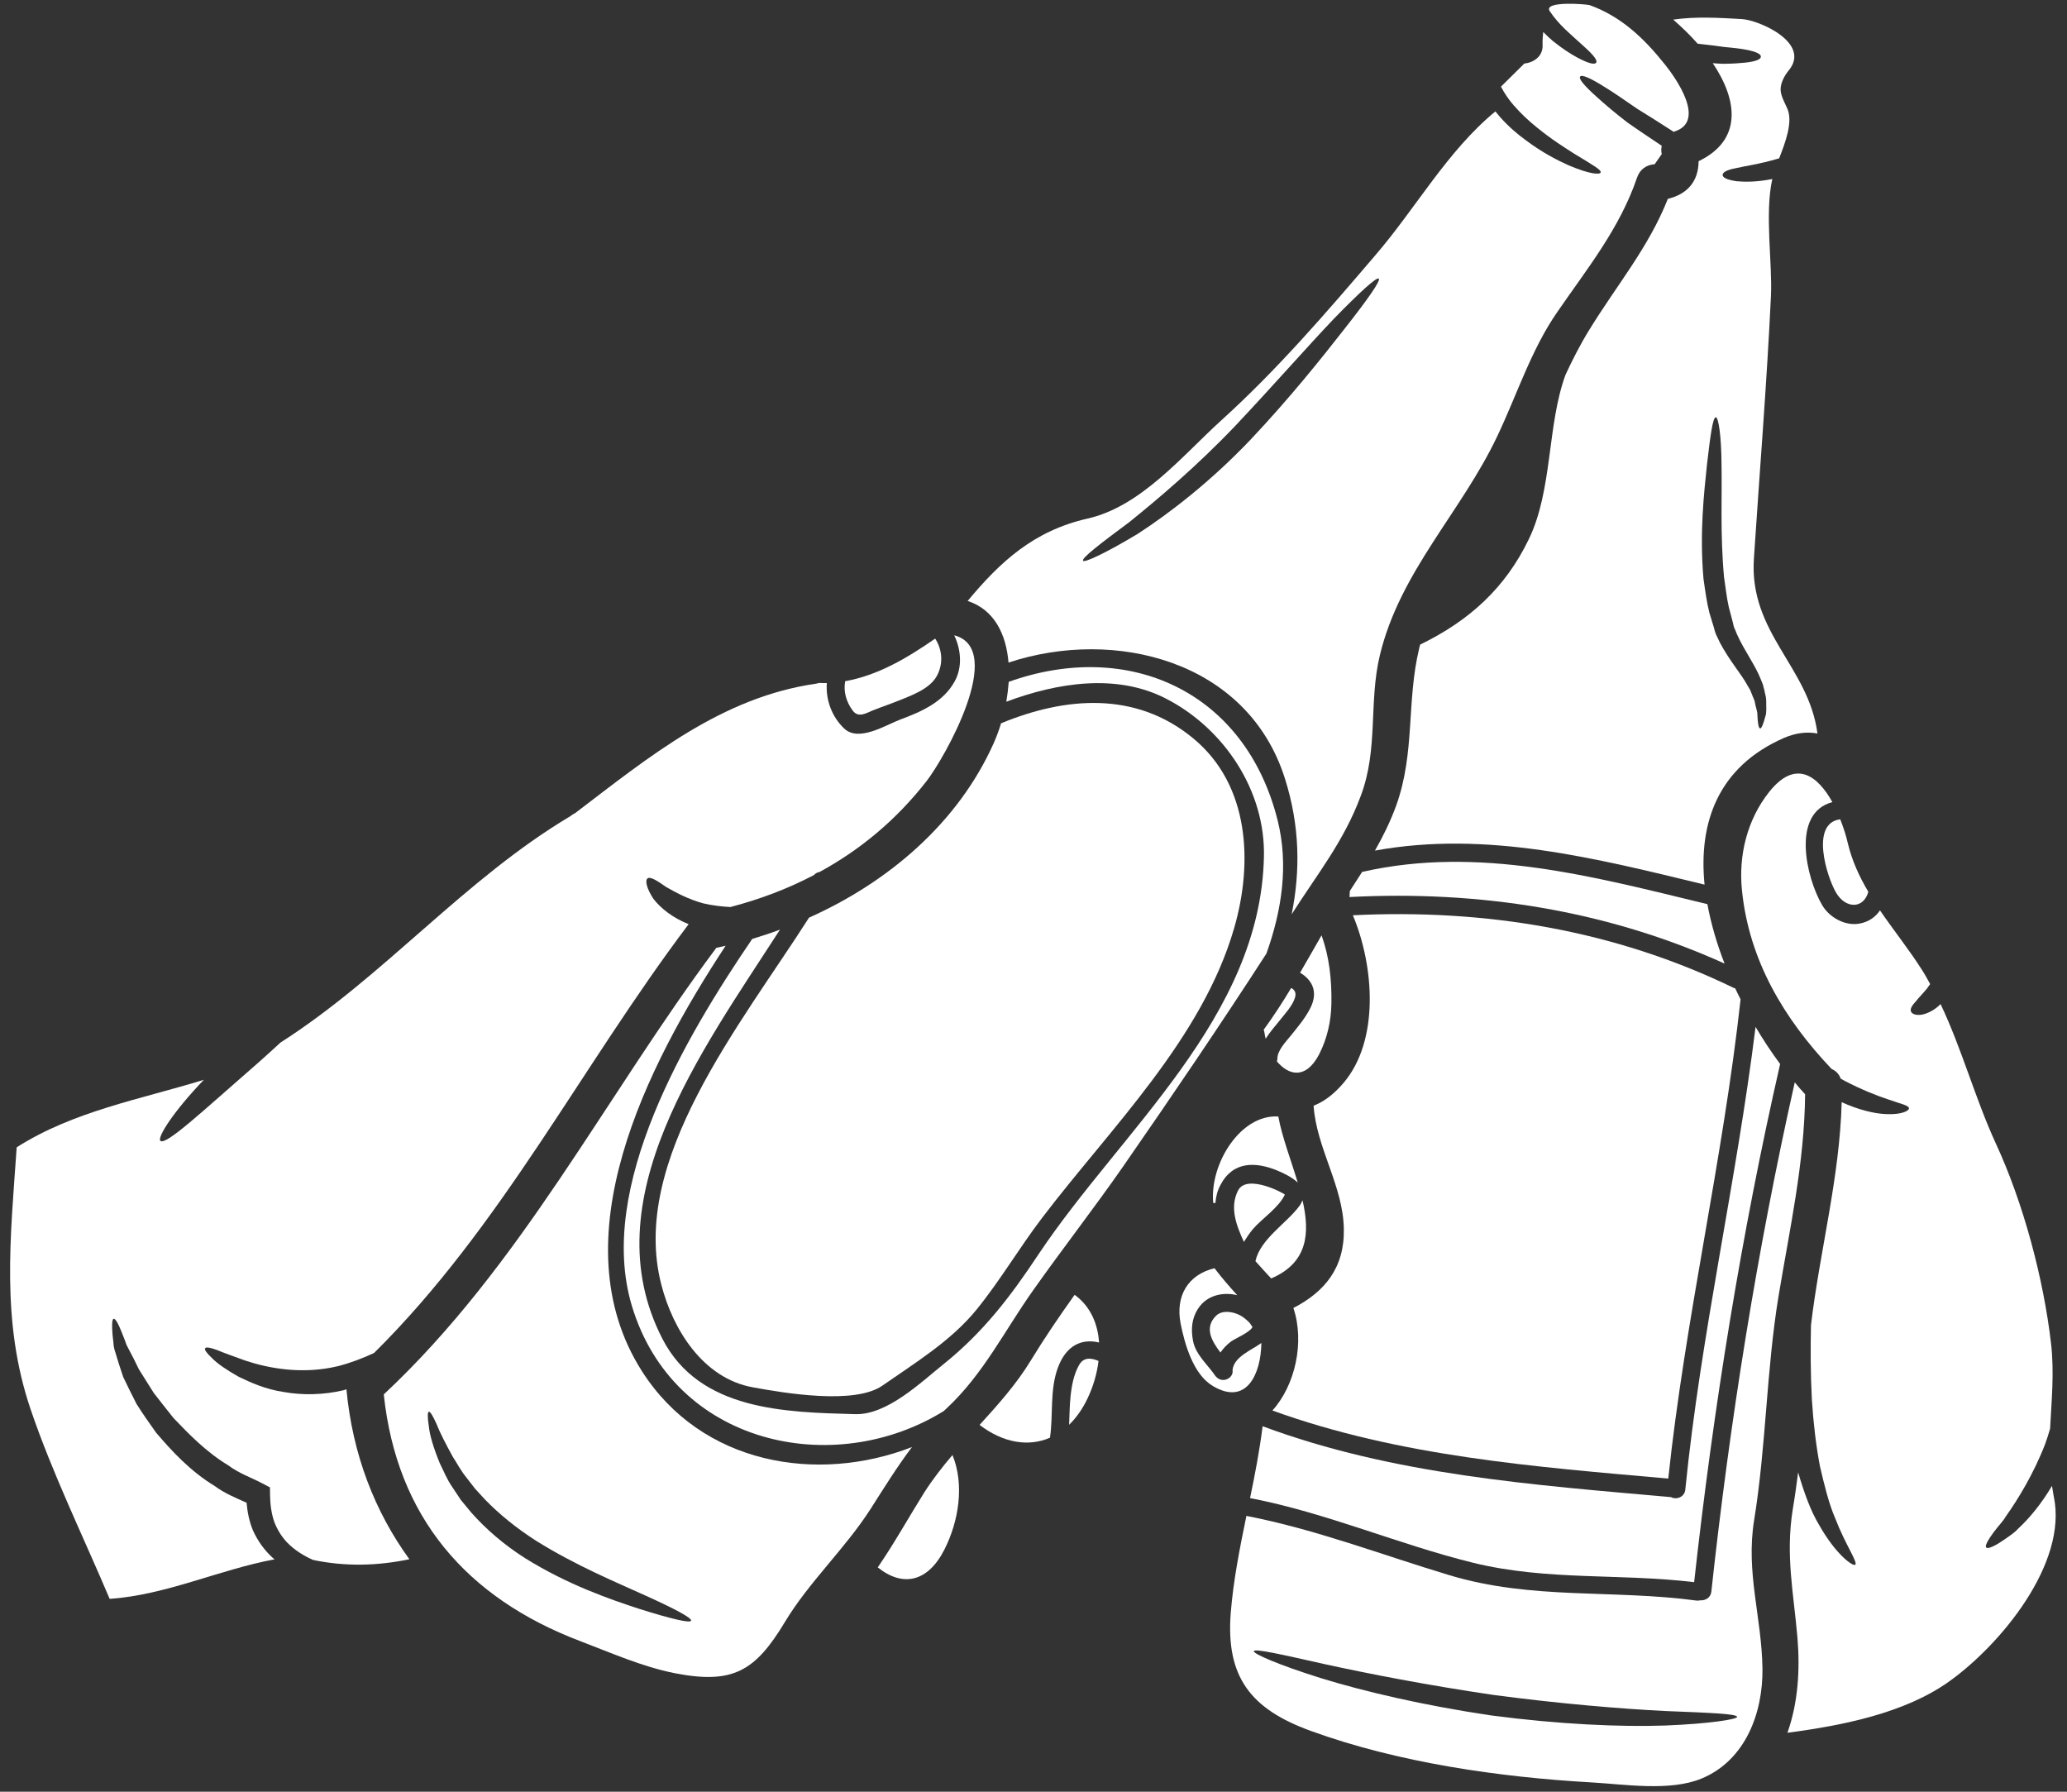 <?xml version="1.0" encoding="UTF-8" standalone="no"?><svg xmlns="http://www.w3.org/2000/svg" xmlns:xlink="http://www.w3.org/1999/xlink" fill="#ffffff" height="101.4" preserveAspectRatio="xMidYMid meet" version="1" viewBox="5.5 13.3 117.0 101.4" width="117" zoomAndPan="magnify"><rect x="5.5" y="13.3" width="117.0" height="101.4" fill="#333333" stroke="none"/><g id="change1_1"><path d="M 88.914 101.75 C 93.086 102.766 97.203 102.336 101.395 102.84 C 102.477 93.043 104.066 83.125 106.262 73.516 C 105.785 72.871 105.312 72.168 104.871 71.414 C 103.789 80.176 101.773 88.809 100.895 97.598 C 100.855 98.043 100.371 98.188 100.082 98.027 C 92.277 97.336 84.355 96.766 76.969 94.016 C 76.797 95.383 76.539 96.738 76.258 98.082 C 80.602 98.918 84.633 100.699 88.914 101.75" fill="inherit"/><path d="M 79.227 81.227 C 79.184 81.336 79.129 81.449 79.039 81.566 C 78.316 82.539 76.84 83.418 76.562 84.672 C 76.852 85.004 77.156 85.328 77.453 85.652 C 79.535 84.762 79.656 83.086 79.227 81.227" fill="inherit"/><path d="M 74.172 81.379 C 74.215 81.371 74.254 81.379 74.297 81.387 C 74.324 81.039 74.402 80.695 74.582 80.363 C 75.285 79.012 76.57 79.031 77.824 79.555 C 78.207 79.715 78.652 79.938 78.957 80.227 C 78.578 78.949 78.066 77.648 77.859 76.488 C 75.719 76.344 73.965 79.168 74.172 81.379" fill="inherit"/><path d="M 103.656 69.219 C 96.879 65.926 89.551 64.73 82.078 65.098 C 83.301 68.023 83.578 72.215 81.539 74.598 C 80.988 75.246 80.422 75.656 79.855 75.875 C 80.016 78.277 81.531 80.426 81.566 82.852 C 81.609 85.051 80.484 86.406 78.711 87.324 C 79.363 89.258 78.805 91.715 77.523 93.125 C 84.703 95.727 92.367 96.309 99.93 96.977 C 100.895 87.875 103.023 78.949 104.023 69.855 C 103.922 69.652 103.816 69.445 103.719 69.234 C 103.699 69.227 103.68 69.227 103.656 69.219" fill="inherit"/><path d="M 103.117 67.832 C 102.684 66.727 102.352 65.586 102.145 64.469 C 95.703 62.914 89.219 61.141 82.602 62.645 C 82.375 63.004 82.141 63.363 81.906 63.723 C 81.898 63.832 81.895 63.949 81.887 64.066 C 89.227 63.688 96.414 64.801 103.117 67.832" fill="inherit"/><path d="M 69.434 42.84 C 71.051 41.535 73.238 39.691 75.434 37.387 C 77.617 35.07 79.531 32.883 80.988 31.355 C 82.461 29.84 83.426 28.961 83.543 29.066 C 83.668 29.176 82.914 30.246 81.617 31.895 C 80.32 33.555 78.504 35.832 76.277 38.191 C 74.035 40.547 71.68 42.363 69.883 43.523 C 68.074 44.609 66.879 45.16 66.805 45.035 C 66.707 44.891 67.75 44.09 69.434 42.84 Z M 62.586 50.797 C 68.598 48.809 76.117 50.68 78.23 57.355 C 79.082 60.035 79.109 62.59 78.613 65.043 C 80.062 62.762 81.566 60.926 82.527 58.336 C 83.531 55.664 82.965 53.055 83.605 50.383 C 84.742 45.645 88.223 42.273 90.254 37.98 C 91.367 35.645 92.172 33.078 93.66 30.941 C 95.352 28.484 97.188 26.219 98.16 23.359 C 98.32 22.891 98.68 22.629 99.16 22.594 C 99.293 22.406 99.426 22.215 99.562 22.02 C 99.523 21.855 99.527 21.703 99.562 21.551 C 98.824 21.062 98.18 20.625 97.637 20.246 C 96.898 19.68 96.344 19.203 95.93 18.828 C 95.102 18.094 94.848 17.738 94.945 17.629 C 95.031 17.52 95.449 17.664 96.371 18.25 C 96.844 18.535 97.43 18.949 98.18 19.461 C 98.777 19.824 99.461 20.262 100.246 20.766 C 100.262 20.766 100.27 20.75 100.281 20.742 C 102.09 20.172 100.379 17.738 99.723 16.926 C 98.547 15.453 97.25 14.227 95.48 13.59 C 95.336 13.539 92.824 13.328 93.223 13.934 C 93.484 14.328 93.789 14.66 94.066 14.93 C 94.516 15.359 94.895 15.684 95.176 15.945 C 95.75 16.461 95.93 16.73 95.848 16.848 C 95.766 16.965 95.449 16.918 94.75 16.539 C 94.406 16.352 93.965 16.074 93.422 15.641 C 93.242 15.488 93.051 15.316 92.852 15.109 C 92.824 15.336 92.809 15.586 92.816 15.863 C 92.836 16.484 92.328 16.836 91.781 16.898 C 91.34 17.332 90.902 17.766 90.461 18.203 C 90.66 18.59 90.91 18.949 91.18 19.258 C 91.602 19.742 92.043 20.148 92.465 20.488 C 93.305 21.18 94.039 21.633 94.59 21.988 C 95.711 22.672 96.156 22.918 96.102 23.062 C 96.062 23.188 95.512 23.18 94.246 22.637 C 93.625 22.352 92.816 21.945 91.879 21.246 C 91.402 20.902 90.902 20.473 90.414 19.93 C 90.324 19.824 90.234 19.715 90.145 19.605 C 87.414 21.855 85.656 25.066 83.355 27.738 C 80.582 30.984 77.805 34.215 74.637 37.082 C 72.426 39.086 70.09 41.965 67.059 42.648 C 63.992 43.344 62.102 45.113 60.273 47.309 C 61.785 47.805 62.453 49.195 62.586 50.797" fill="inherit"/><path d="M 103.086 45.953 C 103.176 46.547 103.23 47.094 103.359 47.668 C 103.43 47.949 103.508 48.234 103.582 48.512 L 103.629 48.719 L 103.656 48.812 L 103.656 48.828 L 103.68 48.855 C 103.727 48.973 103.773 49.09 103.824 49.207 C 104.23 50.117 104.848 50.926 105.172 51.754 C 105.211 51.859 105.254 51.961 105.293 52.059 C 105.312 52.164 105.344 52.266 105.371 52.363 C 105.402 52.562 105.473 52.734 105.473 52.93 C 105.469 53.297 105.508 53.625 105.426 53.84 C 105.309 54.289 105.203 54.539 105.129 54.523 C 105.047 54.516 104.996 54.254 104.977 53.793 C 104.988 53.551 104.871 53.324 104.832 53.039 C 104.812 52.902 104.715 52.75 104.664 52.59 C 104.633 52.516 104.598 52.438 104.57 52.355 C 104.52 52.273 104.473 52.195 104.426 52.113 C 104.066 51.438 103.41 50.719 102.855 49.672 C 102.797 49.539 102.727 49.402 102.664 49.27 L 102.629 49.199 L 102.609 49.137 L 102.602 49.117 L 102.566 49.016 L 102.512 48.812 C 102.43 48.539 102.348 48.262 102.258 47.977 C 102.109 47.398 102.02 46.723 101.926 46.074 C 101.695 43.484 101.953 41.195 102.125 39.562 C 102.316 37.93 102.449 36.922 102.621 36.914 C 102.773 36.914 102.934 37.953 102.945 39.602 C 102.98 41.254 102.863 43.523 103.086 45.953 Z M 101.594 15.773 C 102.172 15.836 102.664 15.895 103.086 15.957 C 103.602 16.008 104.004 16.047 104.312 16.109 C 104.93 16.227 105.172 16.359 105.172 16.504 C 105.172 16.648 104.93 16.773 104.293 16.844 C 103.977 16.875 103.555 16.91 103.023 16.91 C 102.844 16.906 102.648 16.891 102.449 16.875 C 103.887 19.012 104.105 21.242 101.648 22.422 C 101.637 23.547 101.039 24.277 99.906 24.555 C 98.816 27.312 97 29.453 95.449 31.984 C 94.945 32.801 94.516 33.648 94.113 34.512 C 93.066 37.371 93.391 41.012 92.043 43.801 C 90.719 46.562 88.68 48.414 85.938 49.754 C 85.926 49.758 85.906 49.766 85.891 49.773 C 85.867 49.844 85.848 49.906 85.836 49.973 C 85.102 53.004 85.613 55.879 84.531 58.887 C 84.191 59.82 83.777 60.648 83.328 61.438 C 89.641 60.289 95.82 61.871 101.984 63.363 C 101.637 59.898 102.719 56.699 106.496 55.055 C 107.172 54.766 107.801 54.703 108.375 54.812 C 107.883 51.039 104.5 49.125 104.777 44.918 C 105.102 39.969 105.508 35.016 105.742 30.059 C 105.832 28.188 105.379 25.391 105.82 23.43 C 104.898 23.617 104.219 23.594 103.781 23.555 C 103.211 23.465 103.004 23.34 103.008 23.195 C 103.016 23.051 103.23 22.918 103.746 22.82 C 104.242 22.699 105.055 22.602 106.207 22.262 C 106.562 21.352 107 20.191 106.668 19.445 C 106.535 19.133 106.289 18.719 106.289 18.363 C 106.289 17.98 106.516 17.566 106.75 17.285 C 108.027 15.73 105.078 14.438 104.094 14.379 C 102.719 14.301 101.469 14.23 100.211 14.41 C 100.711 14.848 101.18 15.301 101.594 15.773" fill="inherit"/><path d="M 109.43 63.82 C 109.969 64.738 110.984 64.75 111.254 63.77 C 110.742 62.906 110.328 62.008 110.094 61.023 C 110.004 60.629 109.859 60.152 109.664 59.668 C 107.945 59.883 108.91 62.941 109.43 63.82" fill="inherit"/><path d="M 78.227 80.91 C 78.246 80.867 76.094 79.699 75.582 80.668 C 75.09 81.621 75.477 82.645 75.91 83.582 C 76.066 83.332 76.23 83.086 76.422 82.855 C 76.957 82.242 77.871 81.656 78.227 80.91" fill="inherit"/><path d="M 78.586 71.883 C 78.309 72.23 77.797 72.742 77.805 73.219 C 77.805 73.273 77.789 73.32 77.777 73.367 C 78.441 74.164 79.418 74.41 80.172 72.961 C 80.629 72.062 80.848 71.082 80.863 70.074 C 80.883 68.734 80.746 67.457 80.305 66.234 C 79.898 66.941 79.496 67.652 79.09 68.348 C 79.758 68.75 80.125 69.406 79.691 70.309 C 79.406 70.891 78.984 71.387 78.586 71.883" fill="inherit"/><path d="M 75.613 87.699 C 75.234 87.523 74.66 87.434 74.324 87.773 C 73.656 88.441 74.082 89.188 74.582 89.844 C 74.738 89.617 74.938 89.402 75.188 89.215 C 75.414 89.051 76.32 88.672 76.402 88.375 C 76.375 88.422 76.293 88.215 76.211 88.141 C 76.031 87.965 75.844 87.801 75.613 87.699" fill="inherit"/><path d="M 78.586 69.211 C 78.102 70.02 77.59 70.809 77.031 71.574 C 77.043 71.629 77.066 71.684 77.074 71.746 C 77.086 71.863 77.113 71.973 77.141 72.086 C 77.383 71.699 77.703 71.344 77.965 71.016 C 78.246 70.656 78.648 70.234 78.793 69.785 C 78.895 69.48 78.777 69.316 78.586 69.211" fill="inherit"/><path d="M 54.895 53.508 C 55.422 53.297 55.969 53.117 56.492 52.902 C 57.184 52.625 58.137 52.258 58.52 51.57 C 58.906 50.879 58.844 50.07 58.434 49.441 C 56.84 50.547 55.195 51.52 53.34 51.852 C 53.234 52.426 53.395 53.012 53.762 53.508 C 54.086 53.957 54.547 53.648 54.895 53.508" fill="inherit"/><path d="M 77.82 59.73 C 75.996 52.438 69.414 49.457 62.598 51.887 C 62.57 52.266 62.523 52.641 62.461 53.012 C 65.348 51.934 68.719 51.391 71.52 52.848 C 74.781 54.531 77.137 58.039 77.043 61.801 C 76.84 70.883 68.973 77.262 64.289 84.277 C 62.711 86.66 61.168 88.684 58.926 90.488 C 57.633 91.523 55.715 93.387 53.906 93.332 C 49.949 93.223 45.094 93.141 42.996 89.07 C 38.957 81.234 45.199 72.809 49.652 65.91 C 49.133 66.105 48.609 66.277 48.078 66.438 C 44.328 71.945 39.254 80.48 41.262 87.188 C 43.621 95.078 52.691 97.02 58.926 93.152 C 58.98 93.105 59.031 93.051 59.086 93 C 61.156 91.074 62.355 88.617 63.973 86.332 C 65.652 83.953 67.441 81.664 69.102 79.273 C 71.859 75.297 74.566 71.316 77.184 67.266 C 78.074 64.773 78.441 62.23 77.82 59.73" fill="inherit"/><path d="M 66.328 86.578 C 65.465 87.789 64.621 89.023 63.848 90.293 C 63.02 91.652 61.984 92.801 60.949 93.941 C 62.281 94.961 63.719 95.195 64.934 94.664 C 65.125 93.352 64.91 91.973 65.383 90.695 C 65.832 89.48 66.688 89.031 67.711 89.277 C 67.641 88.223 67.23 87.234 66.328 86.578" fill="inherit"/><path d="M 76.898 89.305 C 76.328 89.719 75.34 90.086 75.266 90.84 C 75.344 91.281 74.719 91.598 74.371 91.246 C 74.363 91.238 74.359 91.234 74.352 91.227 C 74.332 91.207 74.309 91.199 74.297 91.172 C 73.875 90.543 73.176 89.969 73.031 89.188 C 72.906 88.539 72.949 87.926 73.316 87.359 C 73.82 86.594 74.711 86.406 75.531 86.598 C 75.086 86.109 74.648 85.605 74.246 85.074 C 72.75 85.434 72.023 86.633 72.328 88.207 C 72.562 89.375 73.039 91.082 74.156 91.742 C 76.078 92.883 76.879 91.02 76.898 89.305" fill="inherit"/><path d="M 66.578 90.555 C 66.273 91.094 66.156 91.742 66.094 92.359 C 66.043 92.871 66.039 93.402 66.016 93.934 C 66.418 93.539 66.777 93.043 67.066 92.426 C 67.371 91.785 67.594 91.055 67.68 90.32 C 67.273 90.148 66.84 90.086 66.578 90.555" fill="inherit"/><path d="M 99.766 110.953 C 97.234 111.043 93.734 110.887 89.91 110.383 C 86.09 109.82 82.688 109.02 80.262 108.27 C 77.852 107.516 76.43 106.887 76.473 106.746 C 76.512 106.582 78.039 106.93 80.484 107.48 C 82.914 108.012 86.305 108.676 90.07 109.227 C 93.844 109.727 97.277 110.008 99.77 110.133 C 102.262 110.234 103.816 110.285 103.828 110.465 C 103.828 110.602 102.277 110.852 99.766 110.953 Z M 106.172 86.656 C 106.801 82.852 107.645 79.094 107.676 75.227 C 107.484 75.02 107.281 74.793 107.09 74.555 C 104.965 84.016 103.41 93.773 102.367 103.387 C 102.324 103.73 102.016 103.891 101.738 103.867 C 101.676 103.883 101.605 103.891 101.539 103.883 C 96.773 103.242 92.223 103.855 87.539 102.445 C 83.707 101.293 79.984 99.852 76.051 99.09 C 75.676 100.914 75.312 102.738 75.164 104.586 C 74.883 108.207 76.293 110.023 79.695 111.258 C 84.641 113.055 90.352 113.875 95.57 114.172 C 97.445 114.277 100.012 114.695 101.809 113.957 C 104.309 112.922 105.293 110.23 105.262 107.73 C 105.219 104.809 104.312 102.309 104.789 99.34 C 105.473 95.129 105.48 90.859 106.172 86.656" fill="inherit"/><path d="M 121.75 97.984 C 121.707 97.785 121.688 97.594 121.652 97.391 C 121.051 98.402 120.375 99.223 119.738 99.809 C 119.512 100.059 119.27 100.203 119.062 100.355 C 118.855 100.5 118.672 100.617 118.52 100.707 C 118.199 100.887 117.992 100.949 117.93 100.879 C 117.859 100.809 117.945 100.609 118.145 100.305 C 118.242 100.156 118.371 99.98 118.531 99.781 C 118.684 99.582 118.898 99.367 119.043 99.113 C 119.727 98.145 120.605 96.723 121.266 95.016 C 121.371 94.727 121.461 94.438 121.543 94.152 C 121.625 92.566 121.785 90.969 121.598 89.34 C 121.172 85.66 120.031 81.379 118.469 78.008 C 117.305 75.477 116.551 72.664 115.344 70.125 C 115.004 70.469 114.609 70.66 114.285 70.723 C 113.961 70.773 113.738 70.695 113.672 70.551 C 113.602 70.406 113.73 70.199 113.938 69.977 C 114.098 69.77 114.34 69.531 114.562 69.262 C 114.637 69.164 114.691 69.082 114.754 68.992 C 114.609 68.73 114.473 68.473 114.312 68.223 C 113.578 67.062 112.695 65.965 111.914 64.82 C 111.668 65.188 111.301 65.461 110.777 65.566 C 109.961 65.727 109.059 65.234 108.645 64.531 C 107.73 62.977 106.883 59.305 109.219 58.695 C 108.406 57.23 107.152 56.211 105.633 58.129 C 104.395 59.695 103.898 61.711 104.102 63.688 C 104.5 67.645 106.48 70.957 109.176 73.797 C 109.41 73.895 109.598 74.082 109.691 74.344 C 109.77 74.383 109.844 74.434 109.922 74.473 C 110.867 74.965 111.77 75.324 112.434 75.539 C 113.07 75.766 113.547 75.855 113.555 76.02 C 113.566 76.172 113.117 76.387 112.297 76.352 C 111.594 76.332 110.68 76.102 109.746 75.676 C 109.633 79.941 108.512 84.066 108.008 88.293 C 107.98 89.574 107.98 91.004 108.059 92.512 C 108.145 93.855 108.297 95.121 108.512 96.262 C 108.77 97.379 109.023 98.395 109.367 99.195 C 109.977 100.777 110.688 101.73 110.508 101.859 C 110.383 101.949 109.438 101.309 108.477 99.617 C 107.992 98.82 107.621 97.785 107.281 96.625 C 107.191 97.316 107.098 98.008 106.98 98.699 C 106.559 101.328 107.02 103.398 107.242 105.977 C 107.398 107.84 107.27 109.684 106.676 111.363 C 109.797 110.953 113.316 110.25 115.816 108.469 C 118.711 106.41 122.562 101.789 121.75 97.984" fill="inherit"/><path d="M 24.973 91.973 C 23.789 92.254 22.609 92.262 21.582 92.082 C 20.539 91.93 19.684 91.543 18.992 91.207 C 18.309 90.82 17.797 90.465 17.508 90.168 C 17.203 89.879 17.059 89.688 17.113 89.602 C 17.16 89.52 17.406 89.562 17.797 89.707 C 18.191 89.871 18.734 90.066 19.387 90.301 C 20.719 90.742 22.617 91.102 24.641 90.613 C 25.363 90.426 26.047 90.164 26.676 89.867 C 33.867 82.754 38.414 73.633 44.48 65.602 C 43.594 65.254 42.898 64.703 42.488 64.172 C 42.098 63.578 42.008 63.137 42.145 63.02 C 42.289 62.879 42.691 63.137 43.223 63.508 C 43.734 63.797 44.445 64.191 45.316 64.426 C 45.852 64.551 46.371 64.605 46.84 64.633 C 48.504 64.199 50.094 63.598 51.57 62.824 C 51.66 62.723 51.773 62.664 51.883 62.652 C 54.18 61.402 56.227 59.711 57.945 57.508 C 58.953 56.215 62.48 50.027 59.512 49.254 C 59.906 50.07 59.98 51.066 59.539 51.859 C 58.906 53.02 57.684 53.566 56.492 54.008 C 55.66 54.316 54.105 55.324 53.277 54.523 C 52.574 53.848 52.234 52.895 52.301 51.957 C 52.156 51.961 52.012 51.957 51.867 51.949 C 51.82 51.961 51.773 51.977 51.711 51.988 C 46.336 52.758 42.25 56.125 38.066 59.309 C 38.016 59.344 37.961 59.371 37.91 59.398 C 37.879 59.426 37.844 59.453 37.801 59.48 C 31.793 63.051 27.242 68.555 21.383 72.297 C 20.863 72.773 20.305 73.285 19.703 73.805 C 17.051 76.109 14.879 78.152 14.578 77.863 C 14.387 77.672 15.32 76.199 17.039 74.41 C 13.418 75.523 9.668 76.18 6.445 78.23 C 6.094 83.328 5.543 88.07 7.23 93.051 C 8.48 96.723 10.195 100.215 11.707 103.785 C 14.91 103.566 17.887 102.137 21.043 101.547 C 21.008 101.523 20.973 101.492 20.934 101.461 C 20.484 101.051 20.09 100.52 19.812 99.898 C 19.613 99.41 19.504 98.883 19.457 98.344 C 18.848 98.074 18.211 97.812 17.664 97.406 C 16.273 96.562 15.227 95.426 14.332 94.375 C 13.93 93.816 13.559 93.277 13.23 92.758 C 12.949 92.207 12.695 91.695 12.473 91.227 C 12.301 90.723 12.156 90.266 12.039 89.867 C 11.969 89.664 11.926 89.48 11.922 89.305 C 11.902 89.141 11.887 88.98 11.871 88.844 C 11.824 88.277 11.84 87.953 11.934 87.934 C 12.023 87.91 12.191 88.188 12.398 88.719 C 12.453 88.852 12.508 88.996 12.57 89.156 C 12.598 89.238 12.625 89.32 12.66 89.41 C 12.703 89.484 12.742 89.57 12.789 89.66 C 12.969 89.996 13.164 90.375 13.363 90.797 C 13.617 91.207 13.902 91.652 14.207 92.137 C 14.551 92.586 14.93 93.055 15.324 93.555 C 16.195 94.465 17.176 95.48 18.418 96.227 C 19.027 96.688 19.719 96.914 20.34 97.246 L 20.781 97.477 L 20.785 97.891 C 20.793 98.441 20.863 98.961 21.023 99.422 C 21.195 99.879 21.449 100.273 21.754 100.598 C 22.191 101.043 22.707 101.355 23.219 101.582 C 25.039 101.965 26.855 101.922 28.672 101.543 C 26.727 98.863 25.457 95.637 25.109 91.922 C 25.062 91.938 25.02 91.957 24.973 91.973" fill="inherit"/><path d="M 51.293 65.234 C 47.449 71.262 41.109 78.961 42.934 86.004 C 43.582 88.531 45.281 91.297 48.105 91.812 C 49.879 92.137 53.863 92.812 55.438 91.723 C 57.289 90.434 59.34 89.184 60.777 87.414 C 62.121 85.758 63.191 83.926 64.484 82.227 C 68.344 77.152 73.543 72.105 75.359 65.82 C 76.422 62.156 76.25 57.723 73.031 55.078 C 69.785 52.398 65.801 52.734 62.164 54.234 C 62.047 54.621 61.906 55 61.75 55.352 C 59.727 59.883 55.777 63.227 51.293 65.234" fill="inherit"/><path d="M 41.746 104.371 C 40.027 103.812 37.629 102.984 35.219 101.48 C 34.023 100.723 32.98 99.816 32.16 98.883 C 31.969 98.648 31.773 98.414 31.586 98.188 C 31.422 97.938 31.262 97.703 31.109 97.469 C 30.793 97.02 30.605 96.527 30.395 96.113 C 30.039 95.246 29.82 94.508 29.773 94.016 C 29.695 93.512 29.695 93.223 29.773 93.195 C 29.848 93.172 30 93.422 30.207 93.883 C 30.395 94.367 30.719 94.996 31.133 95.75 C 31.371 96.109 31.582 96.535 31.91 96.93 C 32.062 97.129 32.223 97.336 32.391 97.551 C 32.574 97.75 32.762 97.953 32.953 98.164 C 33.746 98.98 34.723 99.781 35.848 100.5 C 38.113 101.914 40.406 102.855 42.043 103.602 C 43.68 104.34 44.68 104.871 44.617 105.023 C 44.555 105.172 43.469 104.91 41.746 104.371 Z M 41.828 90.887 C 37.098 83.445 42.098 73.625 46.574 66.824 C 46.398 66.863 46.227 66.906 46.047 66.941 C 39.742 75.379 34.992 84.949 27.223 92.215 C 27.957 99.145 31.891 103.723 38.34 106.176 C 40.09 106.84 41.848 107.625 43.691 107.992 C 46.984 108.633 48.25 107.883 49.934 105.086 C 51.293 102.828 53.324 100.961 54.777 98.699 C 55.555 97.477 56.285 96.301 57.121 95.195 C 51.766 97.273 45.199 96.191 41.828 90.887" fill="inherit"/><path d="M 57.82 97.758 C 56.969 99.113 56.137 100.617 55.184 102.004 C 56.586 103.129 58.016 102.855 58.961 100.988 C 59.762 99.402 60.105 97.336 59.414 95.645 C 58.848 96.309 58.305 97.004 57.82 97.758" fill="inherit"/></g></svg>